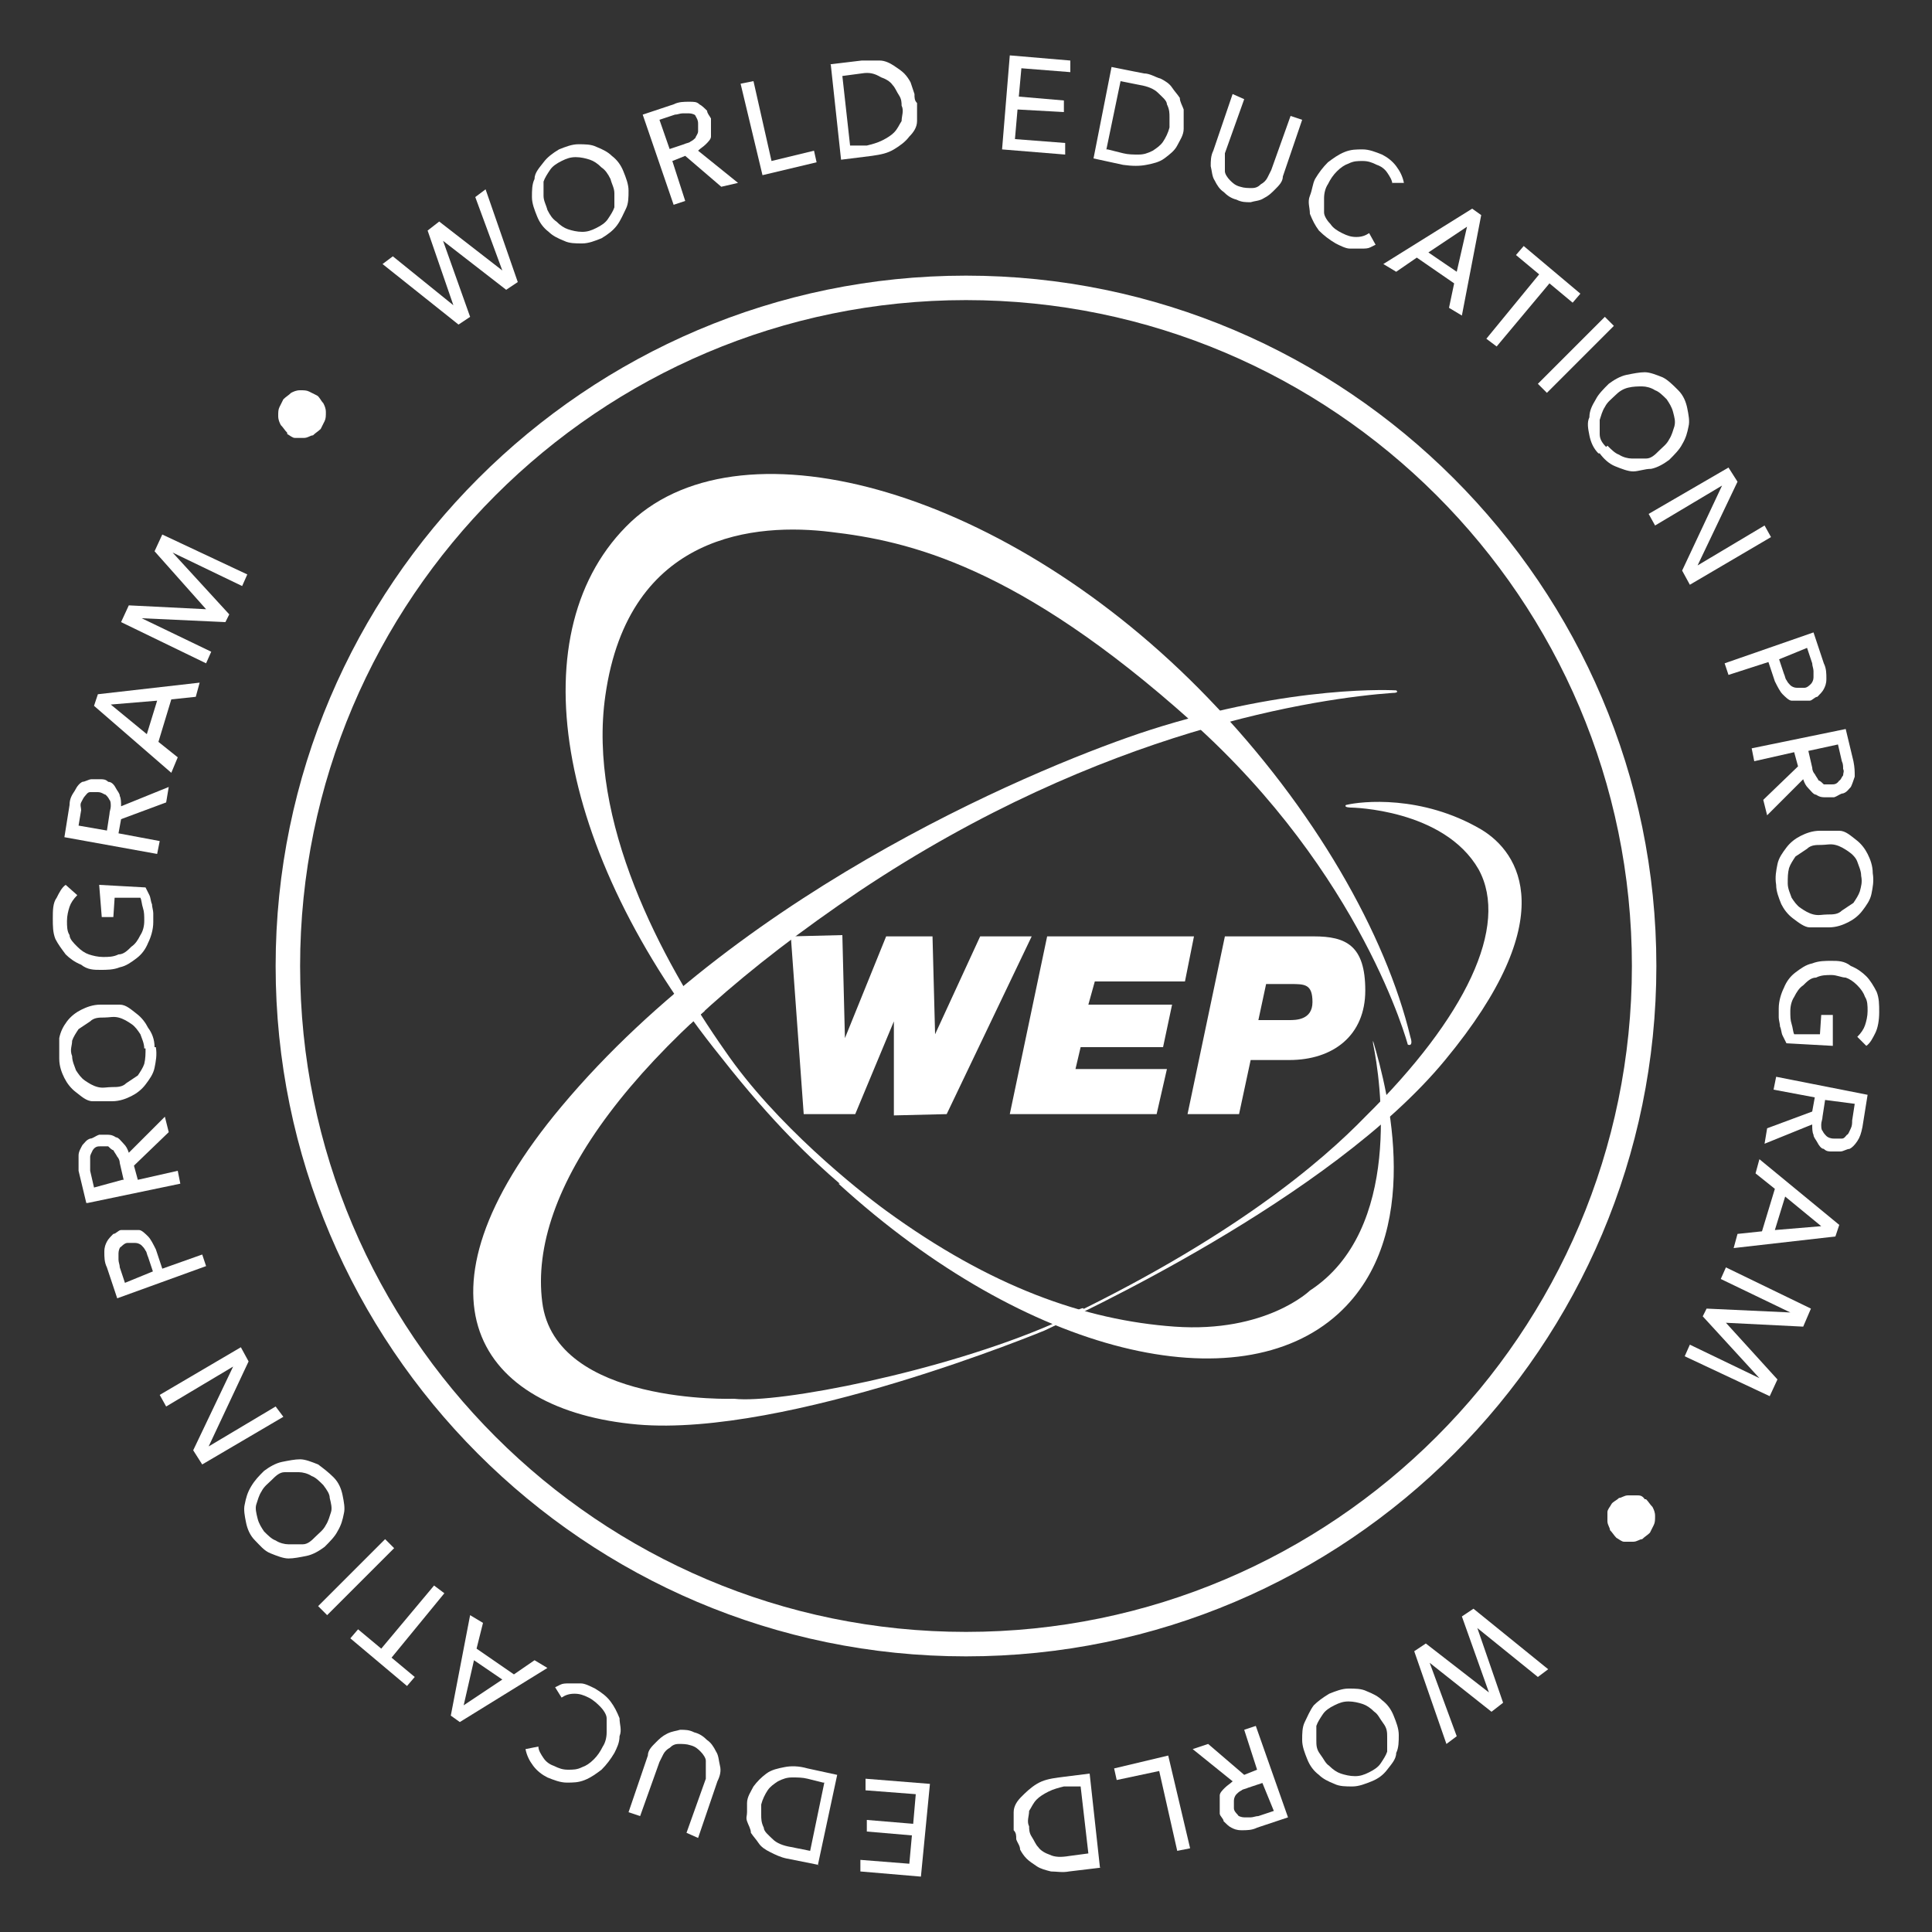 <?xml version="1.0" encoding="utf-8"?>
<svg xmlns="http://www.w3.org/2000/svg" version="1.1" viewBox="0 0 150 150">
  <rect x="0" y="0" width="150" height="150" fill="#333333" stroke="none"/>
  <defs>
    <style>
      .cls-1 {
        fill-rule: evenodd;
      }

      .cls-1, .cls-2 {
        fill: #fff;
      }
    </style>
  </defs>
  
  <g>
    <g id="Calque_1">
      <g>
        <path class="cls-2" d="M75,128.6c-29.6,0-53.6-24.1-53.6-53.6s24.1-53.6,53.6-53.6,53.6,24.1,53.6,53.6-24,53.6-53.6,53.6ZM75,23.3c-28.5,0-51.7,23.2-51.7,51.7s23.2,51.7,51.7,51.7,51.7-23.2,51.7-51.7-23.2-51.7-51.7-51.7Z"/>
        <g>
          <path class="cls-2" d="M49.5,110.6c-12.4-1.1-18.3-9.9-5.9-24.7,14.4-17.2,37.9-26.7,45.6-29.2,11.2-3.6,19.2-3.1,19.2-3.1,0,0,.3.2-.3.2-5.5.4-22.4,2.7-41.4,15.4-17.8,12-25.7,23.3-24.6,31.9,1,8,14.9,7.5,14.9,7.5,3.4.4,16.2-2.1,24.7-5.8,14-6.6,21-12.7,24.3-16.1,7.8-7.7,11.2-14.8,8.8-19.2-2.7-4.7-9.9-4.8-9.9-4.8,0,0-.6,0-.4-.2,1.2-.3,5.9-.8,10.5,1.9,3,1.8,6.3,6.9-2.8,17.9-8.9,10.8-29,20-31.1,21,0,0-20,8.3-31.6,7.3h0Z"/>
          <path class="cls-2" d="M65.2,91.9c-2.1-1.8-5.2-4.7-9.2-9.8-13-16.1-15.8-33.3-7-41.6,8.8-8.2,29.3-2.4,44.8,13.7,8.3,8.6,13.8,18.4,15.7,26.3.2.6,0,.7-.2.6,0,0-3.5-13.2-16.8-25.1-13.5-12.1-22-14-28-14.7-5.7-.7-15.7,0-17.5,12.7-1.4,9.7,4.3,20.5,9.3,27.6,3.9,5.7,10.3,10.8,12.5,12.4,8.1,5.9,15.4,8.5,22.4,9,7.1.5,10.5-2.8,10.5-2.8,7.2-4.7,5.5-16.3,4.9-19.2,0-.4,0-.2,0-.2,1.2,4,4,15.1-2.7,21.2-7.7,7-24.1,3.3-38.8-10.1h0Z"/>
          <path class="cls-2" d="M53.3,76.4l1.4,2.1c-.6.5-.2.2-1.1,1l-1.3-2.3c.6-.5.4-.3,1-.8h0Z"/>
          <path class="cls-2" d="M81.6,102.7s1.5-.7,2.1-1,.4,0,.4,0l-2.3,1.1-.2-.2h0Z"/>
          <polygon class="cls-2" points="62.4 86.5 66.4 86.5 69.4 79.3 69.4 86.6 73.5 86.5 80.1 72.7 76.1 72.7 72.6 80.3 72.4 72.7 68.8 72.7 65.6 80.6 65.4 72.6 61.4 72.7 62.4 86.5"/>
          <polygon class="cls-2" points="78.4 86.5 89.8 86.5 90.6 83 83.5 83 83.9 81.3 90.3 81.3 91 78 84.5 78 85 76.2 92 76.2 92.7 72.7 81.3 72.7 78.4 86.5"/>
          <path class="cls-1" d="M92.2,86.5h4l.9-4.2h3c3.4,0,5.9-1.9,5.9-5.4s-1.5-4.2-4-4.2h-6.9l-2.9,13.8h0ZM98.3,76.4h1.9c1.1,0,1.7,0,1.7,1.4s-1.3,1.4-1.8,1.4h-2.4l.6-2.8h0Z"/>
        </g>
      </g>
      <g>
        <path class="cls-2" d="M29.7,20.5l.8-.6,4.7,3.8h0l-2-5.8.9-.7,4.9,3.8h0l-2.1-5.7.8-.6,2.5,7.2-.9.6-4.9-3.8h0l2.1,5.9-.9.6-5.9-4.7Z"/>
        <path class="cls-2" d="M46.7,18.5c-.5.2-1,.4-1.5.4s-1,0-1.4-.2c-.5-.2-.9-.4-1.2-.7-.4-.3-.7-.7-.9-1.2s-.4-1-.4-1.5,0-1,.2-1.4c0-.5.4-.9.7-1.3.3-.4.7-.7,1.2-1,.5-.2,1-.4,1.5-.4s1,0,1.4.2c.5.2.9.4,1.2.7.4.3.7.7.9,1.2s.4,1,.4,1.5,0,1-.2,1.4-.4.9-.7,1.3c-.3.4-.7.7-1.2,1ZM46.3,17.7c.4-.2.7-.4.9-.7.2-.3.4-.6.5-.9,0-.3,0-.7,0-1.1s-.2-.7-.3-1.1c-.2-.4-.4-.7-.7-.9-.3-.3-.6-.5-.9-.6-.3-.1-.7-.2-1.1-.2s-.7.1-1.1.3c-.4.2-.7.4-.9.7s-.4.6-.5.9c0,.3,0,.7,0,1.1s.2.7.3,1.1c.2.4.4.7.7.9.3.3.6.5.9.6.3.1.7.2,1.1.2s.7-.1,1.1-.3Z"/>
        <path class="cls-2" d="M49.9,8.9l2.4-.8c.4-.2.8-.2,1.2-.2s.6,0,.8.2c.2.1.4.3.6.5,0,.2.2.4.3.6,0,.2,0,.4,0,.7s0,.5,0,.7c0,.2-.2.4-.4.6-.2.2-.4.3-.6.5l3.1,2.5-1.3.3-2.8-2.4-1,.4,1,3.1-.9.3-2.4-7ZM51.9,11.6l1.2-.4c.2-.1.4-.1.5-.2.2-.1.3-.2.4-.3,0-.1.2-.3.2-.5s0-.4,0-.6c0-.3-.1-.4-.2-.6,0-.1-.3-.2-.5-.2h-.5c-.2,0-.4.1-.6.1l-1.2.4.8,2.3Z"/>
        <path class="cls-2" d="M57.5,6.5l1-.2,1.4,6.2,3.3-.8.2.9-4.2,1-1.7-7.1Z"/>
        <path class="cls-2" d="M64.4,5l2.5-.3c.5,0,1,0,1.4,0,.4,0,.8.2,1.1.4.3.2.6.4.8.6.2.2.4.5.5.7l.3.9c0,.3,0,.5.2.7,0,.5,0,.9,0,1.4s-.3.9-.6,1.2c-.3.4-.7.7-1.2,1s-1,.4-1.7.5l-2.4.3-.8-7.4ZM66.1,11.3h1.2c.4-.1.8-.2,1.2-.4.4-.2.7-.4.9-.6.3-.3.4-.6.6-.9,0-.4.2-.8,0-1.2,0-.2,0-.5-.2-.8s-.3-.6-.5-.8c-.2-.3-.6-.5-.9-.6-.5-.3-.9-.4-1.5-.3l-1.5.2.6,5.4Z"/>
        <path class="cls-2" d="M78.4,4.3l4.7.4v.9c0,0-3.8-.3-3.8-.3l-.2,2.2,3.5.3v.9c0,0-3.6-.2-3.6-.2l-.2,2.3,3.9.3v.9s-4.9-.4-4.9-.4l.6-7.3Z"/>
        <path class="cls-2" d="M86.3,5.2l2.5.5c.5,0,.9.3,1.3.4.4.2.7.4.9.7.2.3.4.5.6.8,0,.3.2.6.3.9,0,.3,0,.6,0,.8,0,.3,0,.5,0,.7,0,.5-.3.9-.5,1.3s-.6.7-1,1-.9.4-1.4.5-1.1.1-1.8,0l-2.3-.5,1.4-7.1ZM86,11.6l1.2.3c.4.1.8.1,1.2.1s.7-.1,1.1-.3c.3-.2.6-.4.8-.7.2-.3.4-.7.5-1.1,0-.2,0-.5,0-.8s0-.6-.2-1c0-.3-.4-.6-.7-.9-.3-.3-.8-.5-1.4-.6l-1.5-.3-1.1,5.3Z"/>
        <path class="cls-2" d="M96.6,7.7l-1.5,4.2c0,.2,0,.4,0,.7s0,.5,0,.7.2.5.4.7c.2.2.4.4.8.5.3.1.6.1.9.1s.5-.1.7-.3c.2-.1.4-.3.5-.5s.2-.4.3-.6l1.5-4.2.9.3-1.5,4.4c0,.4-.3.7-.6,1s-.5.5-.9.7c-.3.2-.7.2-1,.3-.4,0-.7,0-1.1-.2-.4-.1-.7-.3-1-.6-.3-.2-.5-.5-.7-.9-.2-.3-.2-.7-.3-1.1,0-.4,0-.8.2-1.2l1.5-4.4.9.4Z"/>
        <path class="cls-2" d="M108.1,14.3c0-.3-.2-.6-.4-.9-.2-.3-.5-.5-.8-.6-.4-.2-.7-.3-1.1-.3s-.7,0-1.1.2c-.3.1-.6.3-.9.6s-.5.6-.7,1c-.2.3-.3.7-.3,1.1s0,.7,0,1.1c0,.3.3.7.5.9.2.3.5.5.9.7s.7.3,1.1.3.7-.1,1-.3l.5.9c0,0-.2.1-.4.2-.2.1-.4.1-.7.1h-.9c-.3,0-.7-.2-1.1-.4-.5-.3-.9-.6-1.3-1-.3-.4-.5-.8-.7-1.3,0-.5-.2-.9,0-1.4s.2-.9.4-1.3c.3-.5.6-.9,1-1.3.4-.3.8-.6,1.3-.8s.9-.2,1.4-.2,1,.2,1.5.4c.4.2.8.5,1.1.9.3.4.5.8.6,1.3h-.9Z"/>
        <path class="cls-2" d="M114.3,16.2l.7.5-1.5,7.8-1-.6.4-1.9-2.9-2-1.6,1.1-1-.6,6.9-4.3ZM113.1,21.1l.8-3.5h0l-3,2,2.2,1.5Z"/>
        <path class="cls-2" d="M119.5,21.3l-1.8-1.5.6-.7,4.4,3.7-.6.7-1.8-1.5-4.1,4.9-.8-.6,4.1-5Z"/>
        <path class="cls-2" d="M124.6,24.6l.7.7-5.2,5.2-.7-.7,5.2-5.2Z"/>
        <path class="cls-2" d="M124.1,35.2c-.4-.4-.6-.9-.7-1.4s-.2-1,0-1.4c0-.5.2-.9.5-1.4.2-.4.6-.8,1-1.2.4-.3.9-.6,1.4-.7s1-.2,1.4-.2.9.2,1.4.4c.4.2.8.6,1.2,1s.6.9.7,1.4c.1.5.2,1,.1,1.4-.1.5-.2.9-.5,1.4-.2.4-.6.8-1,1.2-.4.3-.9.6-1.4.7-.5,0-1,.2-1.4.2s-.9-.2-1.4-.4c-.5-.2-.9-.6-1.2-1ZM124.8,34.6c.3.3.6.6.9.7.3.2.7.3,1,.3s.7,0,1.1,0c.4,0,.7-.3,1-.6s.6-.5.8-.9c.2-.3.3-.7.4-1,.1-.4,0-.7-.1-1.1s-.3-.7-.5-1c-.3-.3-.6-.6-.9-.7-.3-.2-.7-.3-1-.3s-.7,0-1.1.1-.7.3-1,.6c-.3.3-.6.5-.8.9-.2.3-.3.7-.4,1,0,.4,0,.7,0,1.1s.2.7.5,1Z"/>
        <path class="cls-2" d="M134.2,36.3l.7,1.1-3.1,6.5h0l5.2-3.1.5.9-6.3,3.7-.6-1.1,3.1-6.6h0l-5.2,3.1-.5-.9,6.2-3.6Z"/>
        <path class="cls-2" d="M140.8,49.1l.8,2.4c.2.4.2.8.2,1.2s-.1.6-.2.8c-.1.2-.3.4-.5.6-.2,0-.4.3-.6.3-.2,0-.5,0-.7,0-.3,0-.5,0-.7,0s-.5-.3-.7-.5-.4-.6-.6-1l-.5-1.5-3.1,1-.3-.9,6.9-2.4ZM138.1,51.1l.4,1.2c.1.2.1.4.2.5.1.2.2.3.3.4s.3.2.5.2.4,0,.6,0c.2,0,.4-.2.5-.3s.2-.3.2-.5v-.5c0-.2-.1-.4-.1-.6l-.4-1.2-2.2.9Z"/>
        <path class="cls-2" d="M143.3,56.6l.6,2.5c.1.5.1.8.1,1.2-.1.3-.2.6-.3.8-.2.2-.3.4-.6.5-.2,0-.4.2-.7.3-.2,0-.5,0-.7,0-.2,0-.4,0-.7-.2-.2,0-.4-.3-.6-.5-.2-.2-.3-.4-.4-.7l-2.8,2.8-.3-1.2,2.7-2.6-.3-1.1-3.1.7-.2-1,7.3-1.5ZM140.4,58.3l.3,1.3c0,.2.1.4.2.5.1.2.2.3.3.5.1,0,.3.2.4.3.2,0,.4,0,.6,0,.2,0,.4,0,.6-.3.1,0,.2-.3.3-.4,0-.2.1-.3,0-.5,0-.2,0-.4-.1-.6l-.3-1.3-2.3.5Z"/>
        <path class="cls-2" d="M137.9,68.7c-.1-.6,0-1.1.1-1.6s.4-.9.7-1.3.7-.7,1.1-.9.9-.4,1.5-.4,1.1,0,1.5,0c.5,0,.9.4,1.3.7.4.3.7.7.9,1.1s.4.9.4,1.5c.1.6,0,1.1-.1,1.6s-.4.9-.7,1.3-.7.7-1.1.9-.9.4-1.5.4c-.5,0-1.1,0-1.5,0s-.9-.4-1.3-.7c-.4-.3-.7-.7-.9-1.1-.2-.5-.4-1-.4-1.5ZM138.8,68.6c0,.4.2.8.3,1.1.2.3.4.6.7.8.3.2.6.4,1,.5s.7,0,1.1,0,.8,0,1.1-.3c.3-.2.6-.4.9-.6.2-.3.4-.6.5-.9.1-.4.2-.7.1-1.2,0-.4-.2-.8-.3-1.1s-.4-.6-.7-.8c-.3-.2-.6-.4-1-.5s-.7,0-1.1,0-.8,0-1.1.3c-.3.2-.6.4-.9.6-.2.3-.4.6-.5.9-.1.4-.1.7-.1,1.2Z"/>
        <path class="cls-2" d="M142.3,81.2l-3.6-.2c-.1-.2-.2-.4-.3-.6s-.1-.5-.2-.7c0-.2-.1-.5-.1-.7v-.7c0-.6.2-1.2.4-1.6.2-.5.5-.9.9-1.2.4-.3.8-.6,1.3-.7.5-.2,1-.2,1.5-.2s1,0,1.5.4c.5.2.9.5,1.2.8s.6.8.8,1.2c.2.5.2,1,.2,1.6s-.1,1.2-.3,1.6-.4.8-.7,1l-.7-.7c.3-.3.5-.6.6-.9s.2-.7.2-1.1,0-.8-.2-1.1c-.1-.3-.3-.6-.6-.9s-.6-.5-.9-.6c-.3,0-.7-.2-1.1-.2s-.8,0-1.2.2c-.4,0-.7.3-1,.6-.3.2-.5.5-.7.9-.2.3-.3.7-.3,1.1s0,.7.1,1,.1.6.2.8h2c0,0,.1-1.5.1-1.5h.9v2.4Z"/>
        <path class="cls-2" d="M145,85l-.4,2.5c-.1.5-.2.8-.4,1.1-.2.3-.4.5-.6.6-.2,0-.5.2-.7.2h-.7c-.2,0-.4,0-.6-.2-.2,0-.4-.3-.5-.5s-.3-.4-.3-.6c-.1-.2-.1-.5-.1-.8l-3.7,1.5.2-1.2,3.5-1.3.2-1.1-3.2-.6.2-1,7.1,1.4ZM141.7,85.4l-.2,1.3c0,.2-.1.4-.1.6s0,.4.1.5c.1.2.2.3.3.4s.3.2.6.2h.6c.2,0,.3-.2.4-.3.1,0,.2-.3.3-.5s.1-.4.1-.6l.2-1.3-2.3-.3Z"/>
        <path class="cls-2" d="M142.8,95.1l-.3.9-7.9.9.3-1.1,1.9-.2,1-3.3-1.5-1.2.3-1.1,6.2,5.1ZM137.8,95.5l3.6-.3h0l-2.8-2.3-.8,2.6Z"/>
        <path class="cls-2" d="M140.6,101.6l-.6,1.4-6-.3h0l4,4.4-.6,1.3-6.6-3.1.4-.9,5.4,2.6h0l-4.4-4.8.3-.6,6.5.3h0l-5.4-2.6.4-.9,6.6,3.2Z"/>
        <path class="cls-2" d="M127.8,116.4c.2.2.3.4.5.6.1.2.2.4.2.7s0,.5-.1.7-.2.4-.3.6c-.2.2-.4.3-.6.5-.2,0-.4.2-.7.2s-.5,0-.7,0-.4-.2-.6-.3c-.2-.2-.3-.4-.5-.6,0-.2-.2-.4-.2-.7s0-.5,0-.7.2-.4.3-.6.4-.3.6-.5c.2,0,.4-.2.7-.2s.5,0,.7,0c.2,0,.4,0,.6.3Z"/>
        <path class="cls-2" d="M120.2,129.6l-.8.6-4.7-3.8h0l2,5.8-.9.7-4.8-3.8h0l2.1,5.7-.8.6-2.5-7.2.9-.6,4.9,3.8h0l-2.1-5.9.9-.6,5.8,4.7Z"/>
        <path class="cls-2" d="M103.2,131.5c.5-.2,1-.4,1.5-.4s1,0,1.4.2c.5.2.9.4,1.2.7.4.3.7.7.9,1.2.2.5.4,1,.4,1.5s0,1-.2,1.4c0,.5-.4.9-.7,1.3-.3.4-.7.7-1.2.9s-1,.4-1.5.4-1,0-1.4-.2c-.5-.2-.9-.4-1.2-.7-.4-.3-.7-.7-.9-1.2-.2-.5-.4-1-.4-1.5s0-1,.2-1.4.4-.9.7-1.3c.3-.3.7-.6,1.2-.9ZM103.6,132.4c-.4.2-.7.4-.9.7-.2.3-.4.6-.5.9,0,.3,0,.7,0,1.1s0,.7.3,1.1.4.7.7.9c.3.3.6.5.9.6s.7.2,1.1.2.7-.1,1.1-.3.7-.4.9-.7c.2-.3.4-.6.5-.9,0-.3,0-.7,0-1.1s0-.7-.3-1.1-.4-.7-.7-.9c-.3-.3-.6-.5-.9-.6s-.7-.2-1.1-.2c-.4,0-.7.1-1.1.3Z"/>
        <path class="cls-2" d="M100,141.1l-2.4.8c-.4.2-.8.2-1.2.2s-.6-.1-.8-.2c-.2-.1-.4-.3-.6-.5,0-.2-.3-.4-.3-.6,0-.2,0-.4,0-.7s0-.5,0-.7c0-.2.2-.4.4-.6.2-.2.4-.3.6-.5l-3.1-2.5,1.2-.4,2.8,2.4,1-.4-1-3.1.9-.3,2.5,7.1ZM98.1,138.4l-1.2.4c-.2.1-.4.1-.5.2-.2.1-.3.2-.4.3s-.2.3-.2.5,0,.4,0,.6c0,.2.2.4.3.5,0,.1.3.2.5.2h.5c.2,0,.4-.1.6-.1l1.2-.4-.9-2.2Z"/>
        <path class="cls-2" d="M92.4,143.5l-1,.2-1.4-6.2-3.3.7-.2-.9,4.2-1,1.7,7.2Z"/>
        <path class="cls-2" d="M85.5,145l-2.5.3c-.5.1-1,0-1.4,0-.4-.1-.8-.2-1.1-.4-.3-.2-.6-.4-.8-.6s-.4-.5-.5-.7c0-.3-.2-.5-.3-.8,0-.3,0-.5-.2-.7,0-.5,0-.9,0-1.4s.3-.9.6-1.2.7-.7,1.2-1,1-.4,1.7-.5l2.4-.3.8,7.3ZM83.8,138.7h-1.2c-.4.1-.8.2-1.2.4-.4.2-.7.4-.9.6-.3.3-.4.6-.6.9,0,.4-.2.8,0,1.2,0,.2,0,.5.2.8s.3.6.5.8c.2.3.6.5.9.6.4.2.9.2,1.5.1l1.5-.2-.6-5.2Z"/>
        <path class="cls-2" d="M71.5,145.7l-4.7-.4v-.9c0,0,3.8.3,3.8.3l.2-2.2-3.5-.3v-.9c0,0,3.6.3,3.6.3l.2-2.3-3.9-.3v-.9c0,0,5,.4,5,.4l-.7,7.2Z"/>
        <path class="cls-2" d="M63.6,144.8l-2.5-.5c-.5-.1-.9-.3-1.3-.5-.4-.2-.7-.4-.9-.7s-.4-.5-.6-.8c0-.3-.2-.6-.3-.9s0-.4,0-.7,0-.5,0-.7c0-.5.3-.9.5-1.3.3-.4.6-.7,1-1s.9-.4,1.4-.5,1.1-.1,1.8.1l2.3.5-1.5,7ZM63.9,138.4l-1.2-.3c-.4-.1-.8-.1-1.2-.1s-.7.1-1.1.3c-.3.2-.6.4-.8.7s-.4.7-.5,1.1c0,.2,0,.5,0,.8s0,.6.2,1c0,.3.4.6.7.9.3.3.8.5,1.4.6l1.5.3,1.1-5.3Z"/>
        <path class="cls-2" d="M53.3,142.3l1.5-4.2c0-.2,0-.4,0-.7s0-.5,0-.7-.2-.5-.4-.7-.4-.4-.8-.5c-.3-.1-.6-.1-.9-.1s-.5.1-.7.3c-.2.1-.4.3-.5.5s-.2.4-.3.6l-1.5,4.2-.9-.3,1.5-4.4c0-.4.3-.7.6-1s.5-.5.9-.7.7-.2,1-.3c.4,0,.7,0,1.1.2.4.1.7.3,1,.6.3.2.5.5.7.9.2.3.2.7.3,1.1s0,.8-.2,1.2l-1.5,4.4-.9-.4Z"/>
        <path class="cls-2" d="M41.8,135.6c0,.3.2.6.4.9.2.3.5.5.8.6.4.2.7.3,1.1.3s.7,0,1.1-.2c.3-.1.6-.3.9-.6.3-.3.5-.6.7-1,.2-.3.3-.7.3-1.1s0-.7,0-1.1c0-.3-.3-.7-.5-.9s-.5-.5-.9-.7-.7-.3-1.1-.3-.7.1-1,.3l-.5-.8c0,0,.2-.1.4-.2.2-.1.4-.1.7-.1h.9c.3,0,.7.2,1.1.4.5.3.9.6,1.2,1s.5.8.7,1.3c0,.5.2.9,0,1.4,0,.5-.2.9-.4,1.3-.3.5-.6.9-1,1.3-.4.3-.8.6-1.3.8s-.9.2-1.4.2-1-.2-1.5-.4c-.4-.2-.8-.5-1.1-.9s-.5-.8-.6-1.3l1-.2Z"/>
        <path class="cls-2" d="M35.7,133.7l-.7-.5,1.5-7.8,1,.6-.5,2,2.9,2,1.6-1.1,1,.6-6.8,4.2ZM36.8,128.9l-.8,3.5h0l3-2-2.2-1.5Z"/>
        <path class="cls-2" d="M30.4,128.7l1.8,1.5-.6.7-4.4-3.7.6-.7,1.8,1.5,4.1-4.9.8.6-4.1,5Z"/>
        <path class="cls-2" d="M25.4,125.4l-.7-.7,5.2-5.2.7.7-5.2,5.2Z"/>
        <path class="cls-2" d="M25.9,114.7c.4.4.6.9.7,1.4s.2,1,.1,1.4c-.1.5-.2.9-.5,1.4-.2.4-.6.8-1,1.2-.4.3-.9.6-1.4.7s-1,.2-1.4.2-.9-.2-1.4-.4-.8-.6-1.2-1c-.4-.4-.6-.9-.7-1.4s-.2-1-.1-1.4c.1-.5.2-.9.5-1.4s.6-.8,1-1.2c.4-.3.9-.6,1.4-.7s1-.2,1.4-.2.9.2,1.4.4c.4.3.8.6,1.2,1ZM25.1,115.3c-.3-.3-.6-.6-.9-.7-.3-.2-.7-.3-1-.3s-.7,0-1.1,0-.7.3-1,.6c-.3.3-.6.5-.8.9-.2.3-.3.7-.4,1s0,.7.1,1.1.3.7.5,1c.3.3.6.6.9.7.3.2.7.3,1,.3s.7,0,1.1,0,.7-.3,1-.6c.3-.3.6-.5.8-.9.2-.3.3-.7.4-1s0-.7-.1-1.1c0-.3-.2-.6-.5-1Z"/>
        <path class="cls-2" d="M15.7,113.7l-.7-1.1,3.1-6.5h0l-5.2,3.1-.5-.9,6.3-3.7.6,1.1-3.1,6.6h0l5.2-3.1.6.8-6.3,3.7Z"/>
        <path class="cls-2" d="M9.1,100.8l-.8-2.4c-.2-.4-.2-.8-.2-1.2s.1-.6.2-.8c.1-.2.3-.4.5-.6.2,0,.4-.3.6-.3.2,0,.5,0,.7,0,.3,0,.5,0,.7,0s.5.3.7.5.4.6.6,1l.5,1.5,3.1-1.1.3.9-6.9,2.5ZM11.9,98.8l-.4-1.2c-.1-.2-.1-.4-.2-.5-.1-.2-.2-.3-.3-.4s-.3-.2-.5-.2-.4,0-.6,0c-.2,0-.4.2-.5.3-.1,0-.2.3-.2.5v.5c0,.2.1.4.1.6l.4,1.2,2.2-.9Z"/>
        <path class="cls-2" d="M6.7,93.4l-.6-2.5c0-.5,0-.9,0-1.2,0-.3.2-.6.3-.8.2-.2.3-.4.6-.5.2,0,.4-.2.7-.3.2,0,.4,0,.6,0,.2,0,.4,0,.7.2.2,0,.4.3.6.5.2.2.3.4.4.7l2.8-2.8.3,1.2-2.7,2.6.3,1.1,3.1-.7.2,1-7.2,1.5ZM9.6,91.6l-.3-1.3c0-.2-.1-.4-.2-.5-.1-.2-.2-.3-.3-.5-.1,0-.3-.2-.4-.3-.2,0-.4,0-.6,0-.2,0-.4,0-.6.3-.1.2-.2.4-.2.5,0,.2,0,.3,0,.5,0,.2,0,.4,0,.6l.3,1.3,2.2-.6Z"/>
        <path class="cls-2" d="M12.1,81.3c.1.6,0,1.1-.1,1.6s-.4.9-.7,1.3-.7.7-1.1.9c-.4.2-.9.4-1.5.4-.5,0-1.1,0-1.5,0-.5,0-.9-.4-1.3-.7-.4-.3-.7-.7-.9-1.1-.2-.4-.4-.9-.4-1.5,0-.6,0-1.1,0-1.6.1-.5.3-.9.6-1.3s.7-.7,1.1-.9c.4-.2.9-.4,1.5-.4.5,0,1.1,0,1.5,0,.5,0,.9.4,1.3.7.4.3.7.7.9,1.1.3.4.5.9.5,1.5ZM11.2,81.4c0-.4-.2-.8-.3-1.1-.2-.3-.4-.6-.7-.8-.3-.2-.6-.4-1-.5s-.7,0-1.1,0-.8,0-1.1.3c-.3.2-.6.4-.9.6-.2.3-.4.6-.5.9,0,.4-.2.7,0,1.2,0,.4.2.8.3,1.1.2.3.4.6.7.8.3.2.6.4,1,.5s.7,0,1.1,0,.8,0,1.1-.3c.3-.2.6-.4.9-.6.2-.3.4-.6.5-.9.1-.4.1-.8.1-1.2Z"/>
        <path class="cls-2" d="M7.7,68.7l3.6.2c.1.2.2.4.3.6s.1.5.2.7c0,.2.1.5.1.7v.7c0,.6-.2,1.2-.4,1.6-.2.5-.5.9-.9,1.2-.4.3-.8.6-1.3.7-.5.2-1,.2-1.5.2s-1,0-1.5-.4c-.5-.2-.9-.5-1.2-.8-.3-.4-.6-.8-.8-1.2-.2-.5-.2-1-.2-1.6s0-1.2.3-1.6c.2-.4.4-.8.7-1l.9.8c-.3.3-.5.6-.6.9s-.2.7-.2,1.1,0,.8.2,1.1c0,.3.3.6.6.9.3.3.6.5.9.6s.7.2,1.1.2.8,0,1.2-.2c.4,0,.7-.3,1-.6.3-.2.5-.5.7-.9.2-.3.3-.7.3-1.1s0-.7-.1-1-.1-.6-.2-.8h-2c0,0-.1,1.5-.1,1.5h-.9l-.2-2.5Z"/>
        <path class="cls-2" d="M5,65l.4-2.5c0-.5.2-.8.4-1.1.2-.4.4-.6.6-.7.2,0,.5-.2.7-.2h.7c.2,0,.4,0,.6.2.3,0,.5.3.6.5s.3.4.3.6c.1.2.1.5.1.8l3.7-1.5-.2,1.2-3.5,1.3-.2,1.1,3.2.6-.2,1-7.2-1.3ZM8.3,64.5l.2-1.3c0-.2.1-.4.1-.6s0-.4-.1-.5c-.1-.2-.2-.3-.3-.4-.1,0-.3-.2-.6-.2h-.6c-.2,0-.3.2-.4.3s-.2.3-.3.5,0,.4,0,.6l-.2,1.2,2.3.4Z"/>
        <path class="cls-2" d="M7.3,54.8l.3-.9,7.9-.9-.3,1.1-1.9.2-1,3.3,1.5,1.2-.5,1.2-6-5.2ZM12.2,54.4l-3.6.3h0l2.8,2.3.8-2.6Z"/>
        <path class="cls-2" d="M9.4,48.3l.6-1.3,6,.3h0l-4-4.5.6-1.3,6.6,3.1-.4.9-5.4-2.6h0l4.4,4.8-.3.6-6.5-.3h0l5.4,2.6-.4.9-6.6-3.2Z"/>
        <path class="cls-2" d="M22.3,33.6c-.2-.2-.3-.4-.5-.6-.1-.2-.2-.4-.2-.7s0-.5.1-.7.2-.4.3-.6c.2-.2.4-.3.6-.5.2-.1.4-.2.7-.2s.5,0,.7.1.4.2.6.3.3.4.5.6c.1.2.2.4.2.7s0,.5-.1.7l-.3.6c-.2.2-.4.3-.6.5-.2,0-.4.2-.7.2s-.5,0-.7,0c-.2,0-.4-.2-.6-.3Z"/>
      </g>
    </g>
  </g>
</svg>